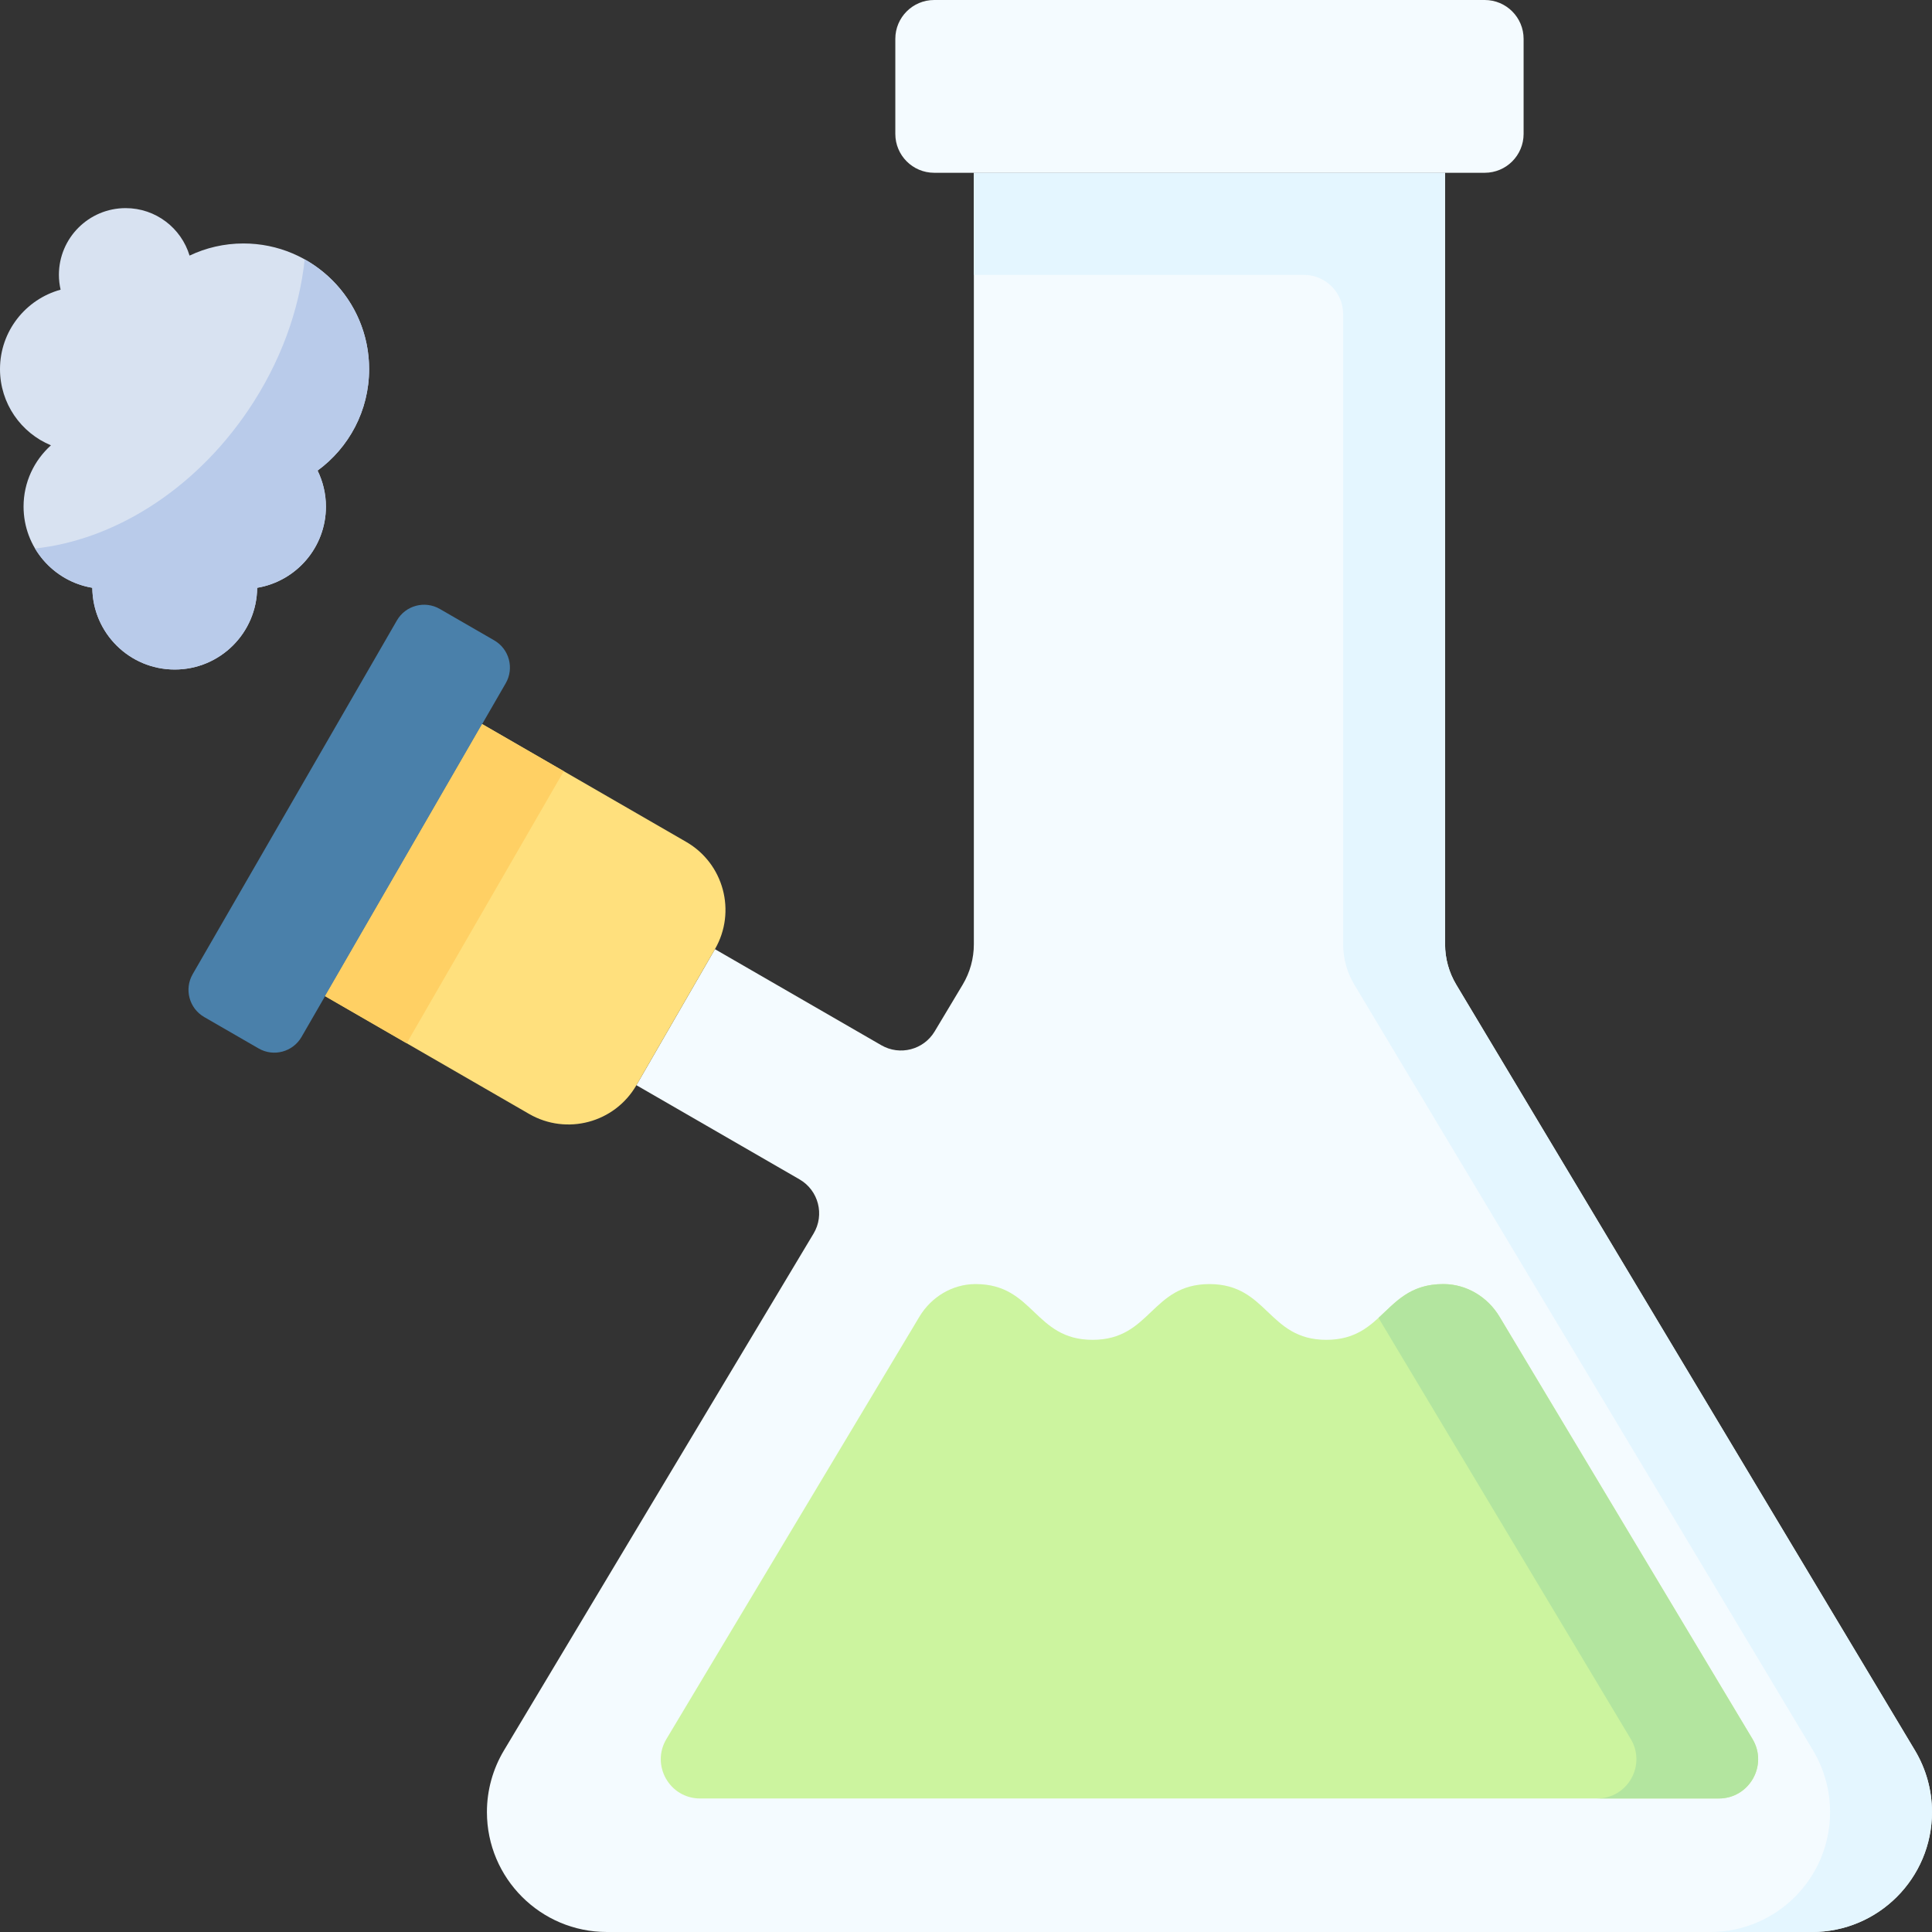<svg xmlns="http://www.w3.org/2000/svg" width="512" viewBox="0 0 512 512" height="512" id="Capa_1"><rect x="0" y="0" width="512" height="512" fill="#333333" stroke="none"/><g><g><path fill="#f4fbff" d="m393.471 45.789h-145.9c-5.69 0-10.302-4.612-10.302-10.302v-25.185c-.001-5.69 4.612-10.302 10.301-10.302h145.9c5.69 0 10.302 4.612 10.302 10.302v25.185c0 5.689-4.612 10.302-10.301 10.302z"></path><path fill="#f4fbff" d="m507.481 463.871-121.563-202.932c-1.936-3.232-2.958-6.928-2.958-10.696v-204.454h-124.879v204.454c0 3.767-1.022 7.464-2.958 10.696l-7.426 12.396c-2.92 4.874-9.21 6.506-14.131 3.665l-44.097-25.46-20.813 36.049 43.226 24.957c5.034 2.906 6.711 9.373 3.724 14.36l-82.046 136.965c-2.957 4.936-4.519 10.583-4.519 16.337 0 17.558 14.234 31.792 31.792 31.792h319.376c17.557 0 31.791-14.234 31.791-31.792 0-5.754-1.562-11.401-4.519-16.337z"></path><path fill="#e4f6ff" d="m507.481 463.871-121.563-202.932c-1.936-3.232-2.958-6.928-2.958-10.695v-204.455h-124.879v27.057h87.461c5.747 0 10.407 4.659 10.407 10.407v166.991c0 3.767 1.022 7.464 2.958 10.695l121.564 202.932c2.957 4.936 4.519 10.583 4.519 16.337 0 17.558-14.234 31.792-31.792 31.792h27.01c17.558 0 31.792-14.234 31.792-31.792 0-5.754-1.562-11.401-4.519-16.337z"></path><g><path fill="#ccf49f" d="m320.496 340.293c.008 0 .016.001.025.001s.016-.001.025-.001z"></path><path fill="#ccf49f" d="m464.435 460.864-67.046-111.924c-3.126-5.219-8.699-8.614-14.783-8.647-.042 0-.084 0-.126 0-15.49 0-15.49 14.776-30.992 14.776-15.481 0-15.49-14.759-30.967-14.775-15.477.016-15.486 14.775-30.967 14.775-15.502 0-15.502-14.776-30.992-14.776-.042 0-.084 0-.126 0-6.084.033-11.656 3.428-14.783 8.647l-67.046 111.923c-4.155 6.936.842 15.754 8.927 15.754h269.974c8.085.001 13.082-8.817 8.927-15.753z"></path><path fill="#b3e59f" d="m464.435 460.864-67.046-111.924c-3.126-5.219-8.699-8.614-14.783-8.647-.042 0-.084 0-.127 0-8.851 0-12.646 4.823-17.164 8.959l66.859 111.612c4.155 6.936-.842 15.754-8.927 15.754h32.26c8.086 0 13.083-8.818 8.928-15.754z"></path></g><g><path fill="#4a80aa" d="m68.535 277.85-14.42-8.325c-3.982-2.299-5.346-7.391-3.047-11.372l54.114-93.728c2.299-3.982 7.391-5.346 11.372-3.047l14.42 8.325c3.982 2.299 5.346 7.391 3.047 11.372l-54.114 93.728c-2.299 3.981-7.39 5.346-11.372 3.047z"></path><path fill="#ffe07d" d="m189.469 251.54-20.813 36.049c-5.747 9.955-18.476 13.365-28.431 7.618l-54.074-31.22 41.626-72.098 54.074 31.22c9.955 5.747 13.365 18.476 7.618 28.431z"></path><path transform="matrix(.5 -.866 .866 .5 -143.918 219.091)" fill="#ffd064" d="m76.153 221.695h83.252v24.975h-83.252z"></path></g></g><path fill="#d8e2f1" d="m97.821 97.821c0-18.392-14.909-33.301-33.301-33.301-5.113 0-9.956 1.156-14.285 3.215-2.193-7.278-8.942-12.581-16.934-12.581-9.771 0-17.691 7.921-17.691 17.691 0 1.35.165 2.659.451 3.923-9.253 2.542-16.061 10.992-16.061 21.053 0 9.11 5.577 16.911 13.5 20.192-4.445 4-7.256 9.78-7.256 16.23 0 10.829 7.885 19.794 18.221 21.528.106 11.979 9.84 21.659 21.844 21.659s21.738-9.681 21.844-21.659c10.337-1.733 18.221-10.698 18.221-21.528 0-3.424-.81-6.651-2.213-9.536 8.279-6.057 13.66-15.841 13.66-26.886z"></path><path fill="#b9cbea" d="m97.821 97.821c0-12.5-6.891-23.385-17.077-29.08-1.416 13.374-6.376 27.286-15.007 40.031-14.494 21.402-35.885 34.406-56.454 36.584 3.218 5.423 8.721 9.332 15.182 10.415.106 11.979 9.84 21.659 21.844 21.659s21.738-9.681 21.844-21.659c10.337-1.733 18.221-10.698 18.221-21.528 0-3.424-.81-6.651-2.213-9.536 8.279-6.057 13.66-15.841 13.66-26.886z"></path></g></svg>